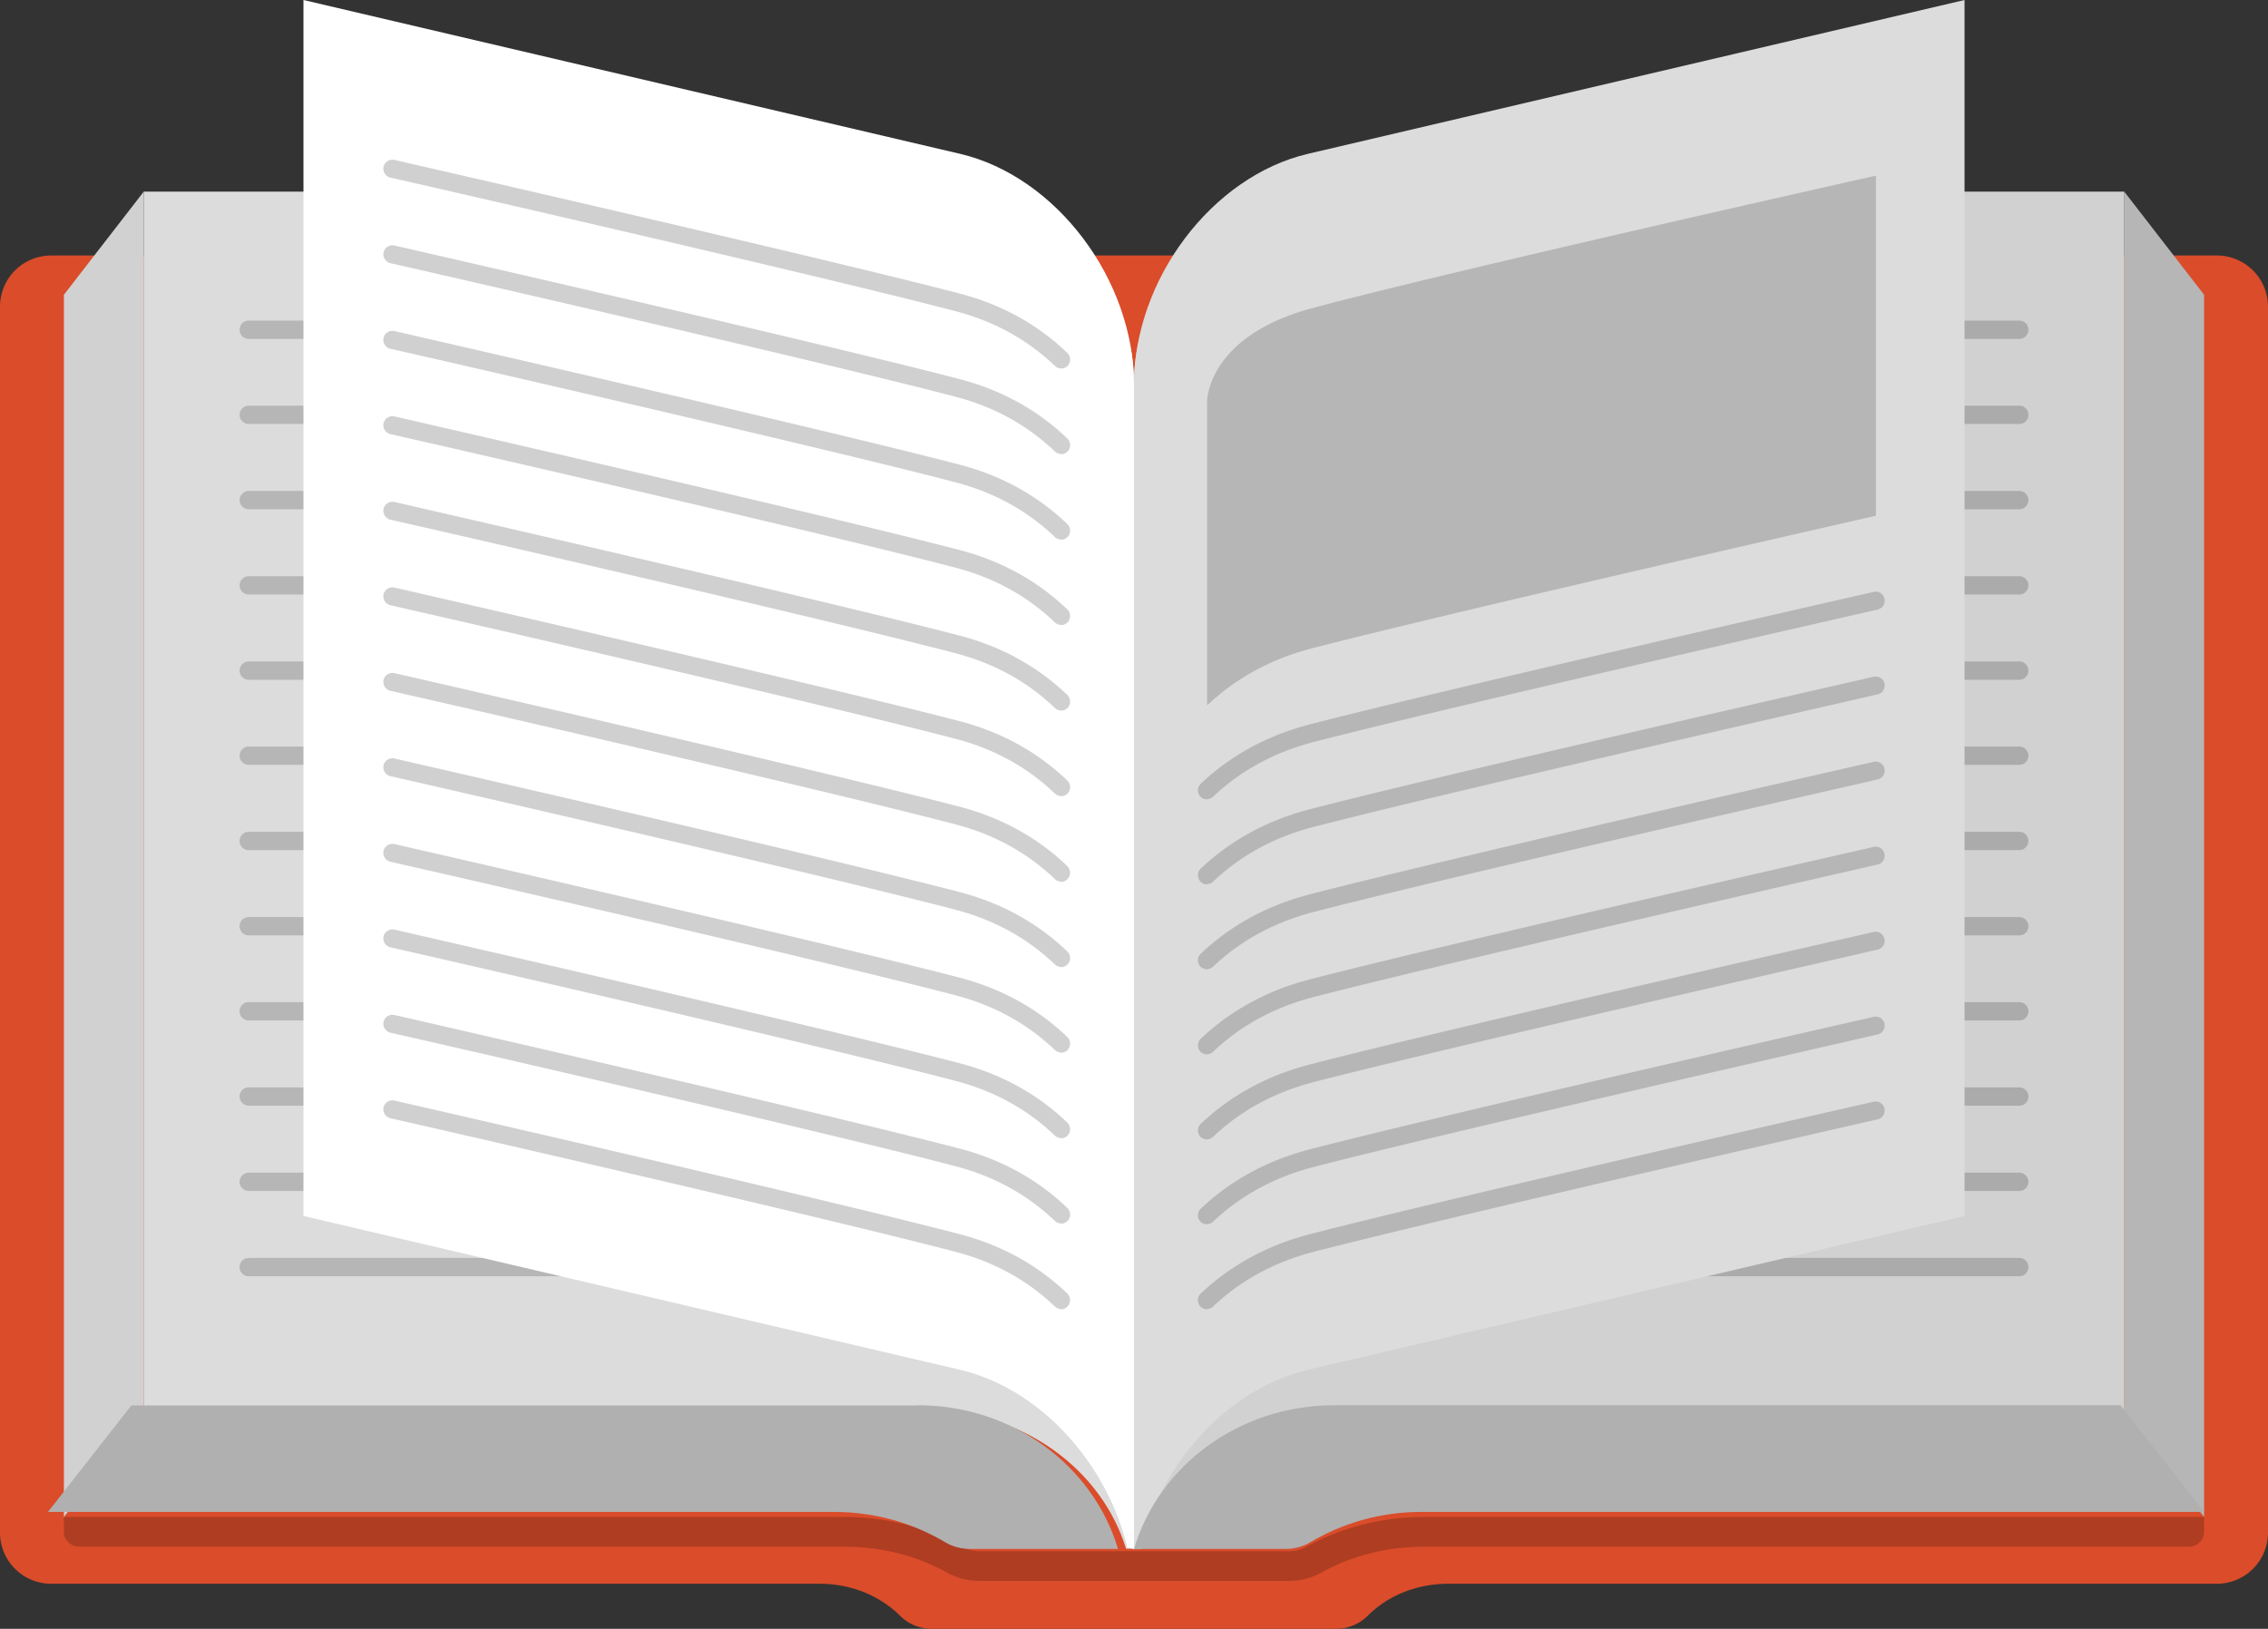<svg width="142" height="102" viewBox="0 0 142 102" xmlns="http://www.w3.org/2000/svg">
    <rect x="0" y="0" width="142" height="102" fill="#333333" stroke="none"/>
    <g fill-rule="nonzero" fill="none">
        <path d="M138.791 16H3.196A3.202 3.202 0 0 0 0 19.198v76.784a3.202 3.202 0 0 0 3.196 3.198h48.129c1.865 0 3.69.68 5.021 1.998.509.509 1.213.822 1.996.822h25.303c.783 0 1.487-.313 1.996-.822 1.317-1.319 3.156-1.998 5.021-1.998h48.142A3.202 3.202 0 0 0 142 95.982V19.198A3.202 3.202 0 0 0 138.804 16h-.013z" fill="#DA4C2A"/>
        <path d="M80.705 99H61.347a4.15 4.15 0 0 1-2.048-.52c-1.92-1.065-4.137-1.622-6.418-1.622H4.972c-.531 0-.972-.421-.972-.93V95h48.88c2.62 0 5.174.644 7.39 1.882.312.174.688.26 1.064.26h19.358a2.17 2.17 0 0 0 1.063-.26C83.972 95.656 86.526 95 89.145 95H138v.929c0 .508-.44.929-.972.929H89.145c-2.282 0-4.499.557-6.418 1.622-.609.334-1.31.52-2.048.52h.026z" opacity=".2" fill="#000"/>
        <path fill="#B6B6B6" d="M133 12v76.552L138 95V18.46z"/>
        <path fill="#D1D1D1" d="m9 12-5 6.46V95l5-6.448z"/>
        <path d="M70.519 96.987H71V23.918C71 17.334 65.186 12 58.02 12H9v76.309h49.02c5.944 0 10.951 3.669 12.486 8.691l.013-.013z" fill="#DCDCDC"/>
        <path d="M83.98 12C76.814 12 71 17.335 71 23.92V97h.481c1.535-5.01 6.542-8.693 12.486-8.693H133V12H83.967h.013z" fill="#D1D1D1"/>
        <g fill="#B6B6B6">
            <path d="M58.43 21.224H15.57a.568.568 0 0 1-.57-.573c0-.325.26-.573.57-.573h42.86c.31 0 .57.248.57.573 0 .326-.26.573-.57.573zM58.43 26.55H15.57a.577.577 0 0 1-.57-.572c0-.313.26-.573.57-.573h42.86c.31 0 .57.247.57.573 0 .325-.26.573-.57.573zM58.43 31.89H15.57a.577.577 0 0 1-.57-.572c0-.313.26-.573.57-.573h42.86c.31 0 .57.26.57.573 0 .312-.26.573-.57.573zM58.43 37.23H15.57a.577.577 0 0 1-.57-.573c0-.312.26-.573.57-.573h42.86c.31 0 .57.26.57.573 0 .313-.26.573-.57.573zM58.43 42.57H15.57a.577.577 0 0 1-.57-.573c0-.313.26-.573.57-.573h42.86c.31 0 .57.26.57.573 0 .313-.26.573-.57.573zM58.43 47.897H15.57a.577.577 0 0 1-.57-.573c0-.313.26-.573.57-.573h42.86c.31 0 .57.26.57.573 0 .312-.26.573-.57.573zM58.43 53.236H15.57a.568.568 0 0 1-.57-.573c0-.325.26-.573.57-.573h42.86c.31 0 .57.26.57.573 0 .313-.26.573-.57.573zM58.43 58.576H15.57a.568.568 0 0 1-.57-.573c0-.326.26-.573.57-.573h42.86c.31 0 .57.247.57.573 0 .326-.26.573-.57.573zM58.43 63.903H15.57a.568.568 0 0 1-.57-.573c0-.326.26-.573.57-.573h42.86c.31 0 .57.247.57.573 0 .325-.26.573-.57.573zM58.43 69.242H15.57a.577.577 0 0 1-.57-.573c0-.312.26-.573.57-.573h42.86c.31 0 .57.248.57.573 0 .326-.26.573-.57.573zM58.43 74.582H15.57a.577.577 0 0 1-.57-.573c0-.312.26-.573.57-.573h42.86c.31 0 .57.26.57.573 0 .313-.26.573-.57.573zM58.43 79.922H15.57a.568.568 0 0 1-.57-.573c0-.326.26-.573.57-.573h42.86c.31 0 .57.26.57.573 0 .312-.26.573-.57.573z"/>
        </g>
        <path d="M70.595 96.91 71 97V24.084c0-6.57-4.868-13.035-10.886-14.45L19 0v76.148l41.114 9.634c4.986 1.169 9.19 5.817 10.468 11.127h.013z" fill="#FFF"/>
        <g fill="#ABABAB">
            <path d="M126.43 21.224H83.57a.568.568 0 0 1-.57-.573c0-.325.26-.573.57-.573h42.86c.31 0 .57.248.57.573 0 .326-.26.573-.57.573zM126.43 26.55H83.57c-.31 0-.57-.26-.57-.572 0-.313.26-.573.57-.573h42.86c.31 0 .57.247.57.573 0 .325-.26.573-.57.573zM126.43 31.89H83.57c-.31 0-.57-.26-.57-.572 0-.313.26-.573.57-.573h42.86c.31 0 .57.26.57.573 0 .312-.26.573-.57.573zM126.43 37.23H83.57c-.31 0-.57-.26-.57-.573 0-.312.26-.573.57-.573h42.86c.31 0 .57.26.57.573 0 .313-.26.573-.57.573zM126.43 42.57H83.57c-.31 0-.57-.26-.57-.573 0-.313.26-.573.57-.573h42.86c.31 0 .57.26.57.573 0 .313-.26.573-.57.573zM126.43 47.897H83.57c-.31 0-.57-.26-.57-.573 0-.313.26-.573.57-.573h42.86c.31 0 .57.26.57.573 0 .312-.26.573-.57.573zM126.43 53.236H83.57a.568.568 0 0 1-.57-.573c0-.325.26-.573.57-.573h42.86c.31 0 .57.26.57.573 0 .313-.26.573-.57.573zM126.43 58.576H83.57a.568.568 0 0 1-.57-.573c0-.326.26-.573.57-.573h42.86c.31 0 .57.247.57.573 0 .326-.26.573-.57.573zM126.43 63.903H83.57a.568.568 0 0 1-.57-.573c0-.326.26-.573.57-.573h42.86c.31 0 .57.247.57.573 0 .325-.26.573-.57.573zM126.43 69.242H83.57c-.31 0-.57-.26-.57-.573 0-.312.26-.573.57-.573h42.86c.31 0 .57.248.57.573 0 .326-.26.573-.57.573zM126.43 74.582H83.57c-.31 0-.57-.26-.57-.573 0-.312.26-.573.57-.573h42.86c.31 0 .57.26.57.573 0 .313-.26.573-.57.573zM126.43 79.922H83.57a.568.568 0 0 1-.57-.573c0-.326.26-.573.57-.573h42.86c.31 0 .57.26.57.573 0 .312-.26.573-.57.573z"/>
        </g>
        <path d="M71.405 96.91 71 97V24.084c0-6.57 4.868-13.035 10.886-14.45L123 0v76.148l-41.114 9.634C76.9 86.951 72.696 91.6 71.418 96.91h-.013z" fill="#DCDCDC"/>
        <path d="M57.46 88.013H8.225L3 94.683h49.234c2.56 0 4.938.7 6.95 1.9.47.282 1.019.417 1.567.417H70c-1.541-5.187-6.57-9-12.54-9v.013zM132.788 88H83.54c-5.97 0-10.999 3.8-12.54 9h9.47c.55 0 1.098-.135 1.568-.418 2.012-1.199 4.39-1.9 6.95-1.9H138l-5.225-6.669.013-.013z" fill="#B0B0B0"/>
        <g fill="#D0D0D0">
            <path d="M66.436 81.974a.55.55 0 0 1-.39-.157c-1.72-1.647-3.831-2.81-6.268-3.437-8.677-2.274-35.075-8.3-35.335-8.352a.578.578 0 0 1-.43-.68.576.576 0 0 1 .677-.43c.26.065 26.671 6.09 35.375 8.364 2.619.68 4.899 1.934 6.762 3.725a.583.583 0 0 1-.404.993l.013-.026zM66.436 76.615a.55.55 0 0 1-.39-.157c-1.72-1.646-3.831-2.81-6.268-3.437-8.677-2.274-35.075-8.299-35.335-8.351a.578.578 0 0 1-.43-.68.576.576 0 0 1 .677-.431c.26.065 26.671 6.09 35.375 8.364 2.619.68 4.899 1.935 6.762 3.725a.577.577 0 0 1 .013.81.57.57 0 0 1-.417.17l.013-.013zM66.436 71.27a.55.55 0 0 1-.39-.157c-1.72-1.647-3.831-2.81-6.268-3.437-8.677-2.274-35.075-8.3-35.335-8.352a.578.578 0 0 1-.43-.68.576.576 0 0 1 .677-.43c.26.065 26.671 6.09 35.375 8.364 2.619.68 4.899 1.934 6.762 3.725a.577.577 0 0 1 .013.81.57.57 0 0 1-.417.17l.013-.013zM66.436 65.911a.55.55 0 0 1-.39-.157c-1.72-1.646-3.831-2.81-6.268-3.437-8.677-2.274-35.075-8.299-35.335-8.351a.578.578 0 0 1-.43-.68.576.576 0 0 1 .677-.431c.26.065 26.671 6.09 35.375 8.364 2.619.68 4.899 1.935 6.762 3.725a.577.577 0 0 1 .013.81.57.57 0 0 1-.417.17l.013-.013zM66.436 60.553a.55.55 0 0 1-.39-.157c-1.72-1.647-3.831-2.81-6.268-3.437-8.677-2.274-35.075-8.3-35.335-8.352a.578.578 0 0 1-.43-.68.576.576 0 0 1 .677-.43c.26.065 26.671 6.09 35.375 8.364 2.619.68 4.899 1.934 6.762 3.725a.577.577 0 0 1 .013.81.57.57 0 0 1-.417.17l.013-.013zM66.436 55.207a.55.55 0 0 1-.39-.157c-1.72-1.646-3.831-2.81-6.268-3.437-8.677-2.274-35.075-8.3-35.335-8.351a.578.578 0 0 1-.43-.68.576.576 0 0 1 .677-.431c.26.065 26.671 6.09 35.375 8.364 2.619.68 4.899 1.935 6.762 3.725a.583.583 0 0 1-.404.993l.013-.026zM66.436 49.849a.55.55 0 0 1-.39-.157c-1.72-1.647-3.831-2.81-6.268-3.437-8.677-2.275-35.075-8.3-35.335-8.352a.578.578 0 0 1-.43-.68.576.576 0 0 1 .677-.43c.26.065 26.671 6.09 35.375 8.364 2.619.68 4.899 1.934 6.762 3.725a.577.577 0 0 1 .013.81.57.57 0 0 1-.417.17l.013-.013zM66.436 44.49a.55.55 0 0 1-.39-.157c-1.72-1.646-3.831-2.81-6.268-3.437-8.677-2.274-35.075-8.3-35.335-8.351a.578.578 0 0 1-.43-.68.576.576 0 0 1 .677-.431c.26.065 26.671 6.09 35.375 8.364 2.619.68 4.899 1.935 6.762 3.725a.577.577 0 0 1 .013.81.57.57 0 0 1-.417.17l.013-.013zM66.436 39.132a.55.55 0 0 1-.39-.157c-1.72-1.647-3.831-2.81-6.268-3.437-8.677-2.275-35.075-8.3-35.335-8.352a.578.578 0 0 1-.43-.68.576.576 0 0 1 .677-.43c.26.064 26.671 6.09 35.375 8.364 2.619.68 4.899 1.934 6.762 3.725a.577.577 0 0 1 .013.81.57.57 0 0 1-.417.17l.013-.013zM66.436 33.786a.55.55 0 0 1-.39-.157c-1.72-1.646-3.831-2.81-6.268-3.437-8.677-2.274-35.075-8.3-35.335-8.351a.578.578 0 0 1-.43-.68.576.576 0 0 1 .677-.431c.26.065 26.671 6.09 35.375 8.364 2.619.68 4.899 1.935 6.762 3.725a.577.577 0 0 1 .013.81.57.57 0 0 1-.417.17l.013-.013zM66.436 28.428a.55.55 0 0 1-.39-.157c-1.72-1.647-3.831-2.81-6.268-3.437-8.677-2.275-35.075-8.3-35.335-8.352a.578.578 0 0 1-.43-.68.576.576 0 0 1 .677-.43c.26.064 26.671 6.09 35.375 8.364 2.619.68 4.899 1.934 6.762 3.725a.577.577 0 0 1 .013.81.57.57 0 0 1-.417.17l.013-.013zM66.436 23.07a.55.55 0 0 1-.39-.158c-1.72-1.646-3.831-2.81-6.268-3.437-8.677-2.274-35.075-8.3-35.335-8.352a.578.578 0 0 1-.43-.68.576.576 0 0 1 .677-.43c.26.065 26.671 6.09 35.375 8.364 2.619.68 4.899 1.934 6.762 3.725a.577.577 0 0 1 .013.81.57.57 0 0 1-.417.17l.013-.013z"/>
        </g>
        <g fill="#B6B6B6">
            <path d="M75.577 82a.608.608 0 0 1-.417-.182.572.572 0 0 1 .013-.806c1.863-1.767 4.143-3.014 6.762-3.703 8.69-2.26 35.1-8.251 35.374-8.316a.56.56 0 0 1 .678.429.564.564 0 0 1-.43.675c-.26.065-26.658 6.056-35.335 8.304-2.437.636-4.548 1.78-6.267 3.417a.552.552 0 0 1-.391.156l.013.026zM75.577 76.672a.655.655 0 0 1-.417-.169.572.572 0 0 1 .013-.805c1.863-1.767 4.143-3.015 6.762-3.703 8.69-2.261 35.1-8.252 35.374-8.317a.56.56 0 0 1 .678.43.564.564 0 0 1-.43.675c-.26.065-26.658 6.055-35.335 8.303-2.437.637-4.548 1.78-6.267 3.417a.552.552 0 0 1-.391.156l.013.013zM75.577 71.358a.655.655 0 0 1-.417-.17.572.572 0 0 1 .013-.805c1.863-1.767 4.143-3.014 6.762-3.703 8.69-2.261 35.1-8.251 35.374-8.316a.56.56 0 0 1 .678.428.564.564 0 0 1-.43.676c-.26.065-26.658 6.055-35.335 8.303-2.437.637-4.548 1.78-6.267 3.418a.552.552 0 0 1-.391.156l.013.013zM75.577 66.03a.655.655 0 0 1-.417-.169.572.572 0 0 1 .013-.805c1.863-1.768 4.143-3.015 6.762-3.704 8.69-2.26 35.1-8.251 35.374-8.316a.56.56 0 0 1 .678.429.564.564 0 0 1-.43.676c-.26.065-26.658 6.055-35.335 8.303-2.437.637-4.548 1.78-6.267 3.417a.552.552 0 0 1-.391.156l.013.013zM75.577 60.703a.655.655 0 0 1-.417-.17.572.572 0 0 1 .013-.805c1.863-1.767 4.143-3.015 6.762-3.703 8.69-2.261 35.1-8.252 35.374-8.317a.56.56 0 0 1 .678.43.564.564 0 0 1-.43.675c-.26.065-26.658 6.055-35.335 8.303-2.437.637-4.548 1.78-6.267 3.418a.552.552 0 0 1-.391.156l.013.013zM75.577 55.388a.608.608 0 0 1-.417-.182.572.572 0 0 1 .013-.806c1.863-1.767 4.143-3.014 6.762-3.703 8.69-2.26 35.1-8.251 35.374-8.316a.56.56 0 0 1 .678.429.564.564 0 0 1-.43.675c-.26.065-26.658 6.056-35.335 8.304-2.437.636-4.548 1.78-6.267 3.417a.552.552 0 0 1-.391.156l.013.026zM75.577 50.06a.592.592 0 0 1-.417-.169.572.572 0 0 1 .013-.805c1.863-1.767 4.143-3.015 6.762-3.703 8.69-2.261 35.1-8.252 35.374-8.317a.56.56 0 0 1 .678.43.564.564 0 0 1-.43.675c-.26.065-26.658 6.055-35.335 8.303-2.437.637-4.548 1.78-6.267 3.417a.552.552 0 0 1-.391.156l.013.013zM82.091 19.316C90.86 16.951 117.453 11 117.453 11v21.297s-26.567 6.03-35.362 8.317c-2.827.74-4.938 2.066-6.514 3.56v-19.05s0-4.04 6.514-5.808z"/>
        </g>
    </g>
</svg>
